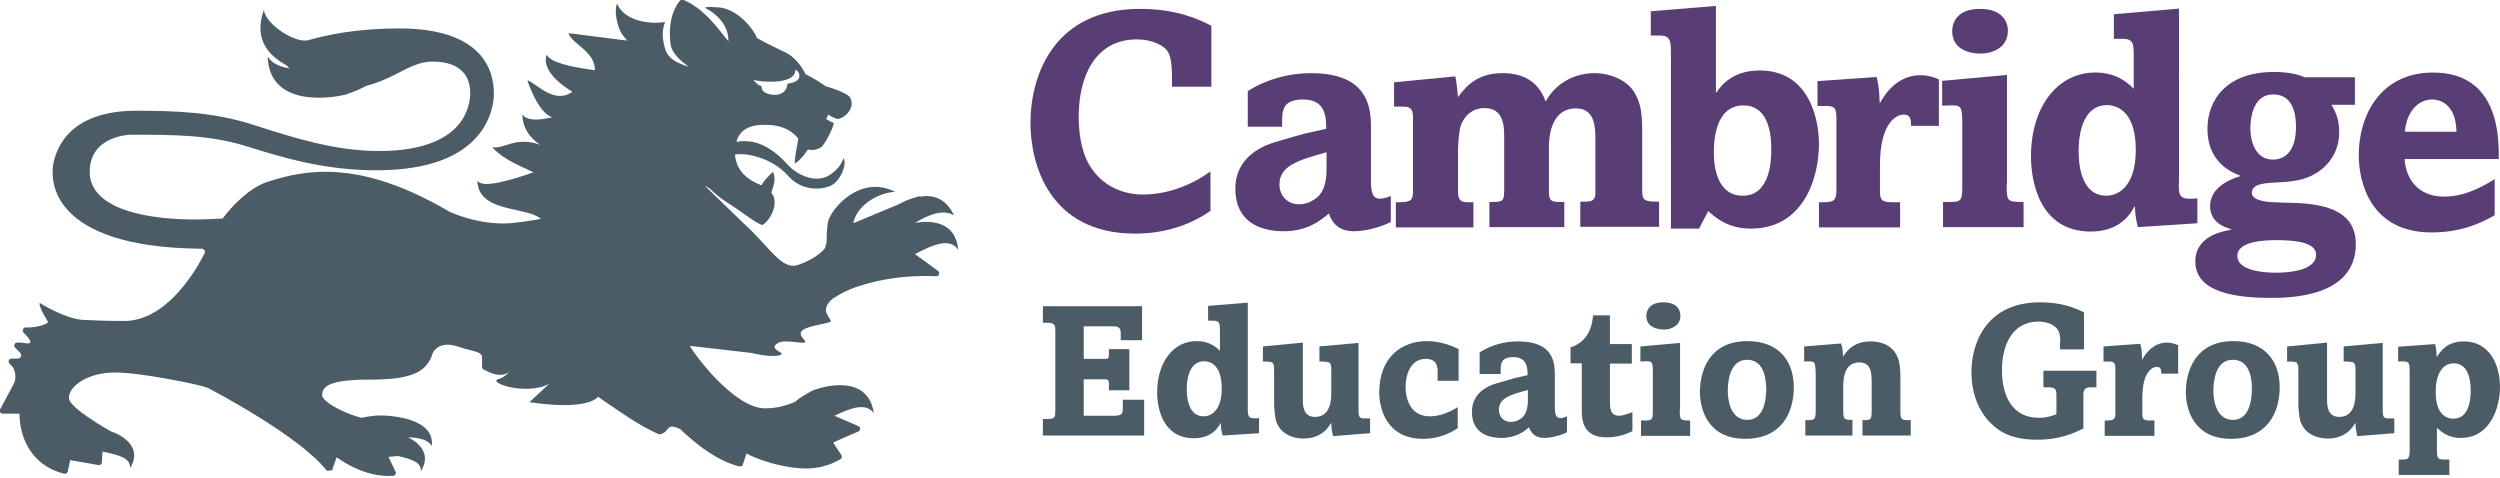 <?xml version="1.0" encoding="UTF-8"?>
<!-- Generator: Adobe Illustrator 24.0.0, SVG Export Plug-In . SVG Version: 6.00 Build 0)  -->
<svg version="1.1" id="Layer_1" xmlns="http://www.w3.org/2000/svg" xmlns:xlink="http://www.w3.org/1999/xlink" x="0px" y="0px" viewBox="0 0 844.3 161.3" style="enable-background:new 0 0 844.3 161.3;" xml:space="preserve">
<style type="text/css">
	.Arched_x0020_Green{fill:url(#SVGID_1_);stroke:#FFFFFF;stroke-width:0.25;stroke-miterlimit:1;}
	.st0{fill:#583E75;}
	.st1{fill:#4B5C66;}
</style>
<linearGradient id="SVGID_1_" gradientUnits="userSpaceOnUse" x1="308" y1="357.378" x2="308.707" y2="356.671">
	<stop offset="0" style="stop-color:#1DA238"/>
	<stop offset="0.983" style="stop-color:#24391D"/>
</linearGradient>
<path class="st0" d="M409.1,29.3h-13.3v-3.5c0-1.1,0-5.7-1.2-8c-1.3-2.6-5.9-4.5-10.6-4.5c-14.6,0-19.7,13.2-19.7,26.1  c0,3.8,0.4,11,3.7,16.5c5.2,8.6,13.9,9.8,17.8,9.8c2.5,0,12.3-0.1,23-7.8v13.3c-7.4,5.2-16.3,7.7-25.4,7.7  c-29.1,0-35.4-23.5-35.4-37.5C348.1,24.7,356.4,3,385,3c12.4,0,19.8,3.5,24.1,5.7V29.3z"/>
<path class="st0" d="M421.5,30.7c6.4-4,13.8-6,21.2-6c18.1,0,20.3,10,20.3,17.9V61c0,4.1,0.6,6.1,3.1,6.1c1.4,0,2.8-0.6,3.6-0.9V75  c-5.9,2.8-11,3.1-12.4,3.1c-2.8,0-6.7-0.7-8.5-6c-2.4,2-7,6-15.2,6c-8.4,0-16.4-3.4-16.4-14.4c0-10.6,9.1-14.4,13.4-15.7  c3.4-1,9.2-2.7,10.1-2.9l7.2-1.6c0-4.1-0.3-9.9-7.8-9.9c-7.1,0-7.1,3.9-7.1,7.9v1.3h-11.6V30.7z M448.1,51.4  c-9.8,2.7-16,4.6-16,10.9c0,3.6,2.5,6.7,6.7,6.7c1.6,0,3.2-0.5,4.5-1.3c2-1.1,4.7-3.2,4.7-10.6V51.4z"/>
<path class="st0" d="M491.5,25.8c0.4,2,0.5,2.9,0.9,7c2.6-3.5,6.3-8.1,15.1-8.1c5.9,0,11.9,2.1,14.5,9.6c3.2-6,9.6-9.6,16.4-9.6  c5.7,0,11.6,2.6,13.9,7.1c1.1,2.1,2.3,4.7,2.3,11.6v20.3c0,3.1,0,4.4,4.3,4.4h1.4v8.5h-26.6v-8.5h2c3,0,3.1-1.6,3.1-3.4V47.4  c0-4.4-0.1-10.8-6.6-10.8c-6.8,0-9.1,6.4-9.1,13.2v14c0,3.3,0.1,4.4,3.3,4.4h1.9v8.5H503v-8.5h1.4c3.5,0,3.5-0.8,3.6-3.8V46.8  c0-4,0-10.3-6.7-10.3c-2.6,0-6.2,1.2-8,6c-0.6,1.7-0.9,6.8-0.9,8.3v12.7c0,3.1,0,4.8,3.2,4.8h2v8.5h-26.2v-8.5h1.4  c4.4,0,4.4-1.3,4.4-4.4V40.1c0-2.3-0.1-4.1-3.3-4.1h-3.1v-8.2L491.5,25.8z"/>
<path class="st0" d="M579.5,2v29.2h0.2c1.5-2.3,5.4-7.4,14.6-7.4c16.7,0,20,16.4,20,24.9c0,10.9-4.9,28.5-23,28.5  c-7.5,0-11.6-3.4-14.4-5.9l-3.1,5.9h-9.5V17.4c0-3.8-0.4-5.4-3.8-5.4h-3V3.8L579.5,2z M578.8,51.6c0,5.2,1.3,14.5,9.8,14.5  c9.6,0,9.6-12.9,9.6-15.8c0-6.3-1.5-14.7-9.4-14.7C578.8,35.6,578.8,48.8,578.8,51.6z"/>
<path class="st0" d="M633.8,26c0.4,1.9,0.9,3.8,1,8.7h0.2c1.1-2.2,5.4-9.3,13.5-9.3c3,0,5,0.9,6.3,1.4v15.7h-9.4  c0-1.7,0-3.8-2.5-3.8c-2.3,0-8,2.5-8,17.1v8.7c0,2.8,0.4,3.8,4.1,3.8h2.7v8.5h-27.4v-8.5h1.5c3.8,0,4.4-0.8,4.4-4.4V40  c0-3.2-0.5-4.2-3.2-4.2h-3.2v-8.4L633.8,26z"/>
<path class="st0" d="M677.7,61.9c0,6.2,0,6.3,5.7,6.3v8.5h-27.2v-8.5h2.6c3.9,0,3.9-0.8,3.9-6.5V43.3c0-6.5,0-7.7-3.1-7.7  c-1,0-1.3,0-3.7,0.1v-8.4l21.9-2V61.9z M678.1,10.4c0,5.7-5.2,7.7-9.2,7.7c-3.8,0-9.6-1.4-9.6-7.6c0-2.7,1.5-7.5,9.4-7.5  C675.9,3,678.1,7,678.1,10.4z"/>
<path class="st0" d="M735.8,61.8c0,4.9,0.5,5.7,6.3,5.2v8.4L722,76.7c-0.8-3.2-0.9-4.8-1-6.9h-0.2c-1.1,2.1-4.6,8.4-14.7,8.4  c-17.3,0-20.2-16.9-20.2-25.4c0-16.5,8.8-28.3,21.7-28.3c2.2,0,7.9,0.1,13,5.5V19.4c0-4.5,0-6.3-3.8-6.3h-2.9V4.8l22-1.9V61.8z   M711.4,66.1c3.4,0,9.9-2.5,9.9-15.5c0-12.1-5.5-15.1-9.8-15.1c-6.9,0-9.5,7.4-9.5,15.4C702,53.4,702,66.1,711.4,66.1z"/>
<path class="st0" d="M795.2,35.4h-7.8c1,1.8,2.6,4.4,2.6,9.2c0,6.4-3.3,11.1-7.8,13.9c-3.9,2.4-8.4,2.9-13,3.1  c-4.2,0.2-8.7,0.4-8.7,3.5c0,2.7,5.3,3.2,7.7,3.2c0.8,0.1,5.1,0.2,5.8,0.2c13.3,0.3,21.6,3.7,21.6,14c0,18.1-23,18.1-28.7,18.1  c-11.5,0-25.5-1.7-25.5-12.3c0-8.5,9-10.2,12.1-10.7v-0.2c-2.5-0.7-7.1-2.4-7.1-7.8c0-5.7,5.5-8.7,10.1-10.1v-0.2  c-6.2-2.3-11-7.1-11-15.8c0-9.8,6.5-19.2,22.5-19.2c5.8,0,9,1.2,10.3,1.8h17V35.4z M755.6,86.4c0,5.5,10.5,5.7,13.2,5.7  c5.1,0,13.4-1,13.4-6.1c0-4.4-8-4.9-13.3-4.9C766.2,81.1,755.6,81.1,755.6,86.4z M760,43.6c0,4.2,1.8,10.3,7.6,10.3  c3.3,0,7.8-2,7.8-11c0-3.3-0.5-11-7.6-11C760.1,31.8,760,41.7,760,43.6z"/>
<path class="st0" d="M812.1,53.6c0.2,5.7,3.7,12.8,13.3,12.8c7.2,0,13-3.4,17.1-5.9v12.2c-3.9,2.2-10.7,5.8-21.3,5.8  c-20.5,0-24.6-16.7-24.6-26.1c0-13.7,7.5-27.9,25.1-27.9c22.4,0,22.2,22.1,22.2,29.2H812.1z M829.6,44.5  c-0.2-10.8-7.3-10.9-8.2-10.9c-5.2,0-8.8,4.8-9.2,10.9H829.6z"/>
<g>
	<path class="st1" d="M385.7,103.4v11.5h-7.2v-2.2c0-2.3-0.9-2.5-3.1-2.5h-9.4v11h7.2c1,0,1.3-0.1,1.3-1.4v-1.9h6.9v13.9h-6.9v-2.3   c0-0.8-0.2-1.4-1.3-1.4h-7.2v12.3h10.2c2.9,0,3-0.8,3-2.8V135h7.2v12.1h-34.2v-5.6h1.6c2.6,0,2.6-0.8,2.6-2.9v-26.8   c0-1.8-0.1-2.8-2.6-2.8h-1.6v-5.6H385.7z"/>
	<path class="st1" d="M421.4,138c0,3,0.3,3.5,3.8,3.2v5.1l-12.3,0.8c-0.5-2-0.6-3-0.6-4.2h-0.1c-0.7,1.3-2.8,5.1-9,5.1   c-10.6,0-12.4-10.3-12.4-15.5c0-10.1,5.4-17.3,13.3-17.3c1.3,0,4.9,0.1,7.9,3.3v-6.4c0-2.8,0-3.8-2.3-3.8H408v-5l13.4-1.1V138z    M406.5,140.6c2.1,0,6.1-1.5,6.1-9.4c0-7.4-3.3-9.2-6-9.2c-4.2,0-5.8,4.5-5.8,9.4C400.8,132.9,400.8,140.6,406.5,140.6z"/>
	<path class="st1" d="M440,115.7v19c0,2.1,0,6.1,4.1,6.1c5.5,0,5.5-6.3,5.5-8.3v-7.2c0-1.8-0.1-2.4-0.6-2.8   c-0.4-0.3-1.5-0.4-3.4-0.4v-5.1l13.2-1.2v22.7c0,1.8,0.1,2.8,1.7,2.8h2.2v5l-12.5,1c-0.4-1.7-0.6-2.9-0.6-4.4h-0.1   c-2.8,4.9-7.4,5.2-9.3,5.2c-2,0-7.1-0.5-9.1-5.5c-0.6-1.6-0.8-5.5-0.8-5.8v-10.9c0-2.2,0-2.5-0.3-3c-0.3-0.6-0.4-0.8-3.5-0.8v-5.1   L440,115.7z"/>
	<path class="st1" d="M492.6,128.6h-7.1v-2.9c0-1.6,0-4.5-4-4.5c-5.7,0-6.8,6.4-6.8,9.3c0,5.5,2.4,10.1,8.2,10.1   c3.3,0,6.5-1.3,9.4-3.1v7.1c-3.6,2.4-7.4,3.6-11.7,3.6c-12.5,0-14.8-10.5-14.8-15.6c0-12.4,8-17.4,16.1-17.4c0.8,0,5.5,0,10.7,2.7   V128.6z"/>
	<path class="st1" d="M499.7,119c3.9-2.5,8.4-3.7,13-3.7c11.1,0,12.4,6.1,12.4,11v11.2c0,2.5,0.4,3.7,1.9,3.7c0.9,0,1.7-0.4,2.2-0.6   v5.4c-3.6,1.7-6.7,1.9-7.6,1.9c-1.7,0-4.1-0.4-5.2-3.6c-1.4,1.2-4.3,3.6-9.3,3.6c-5.1,0-10-2.1-10-8.8c0-6.5,5.5-8.8,8.2-9.6   c2.1-0.6,5.6-1.6,6.2-1.8l4.4-1c0-2.5-0.2-6.1-4.8-6.1c-4.3,0-4.3,2.4-4.3,4.9v0.8h-7.1V119z M516,131.7c-6,1.6-9.8,2.8-9.8,6.7   c0,2.2,1.5,4.1,4.1,4.1c0.9,0,2-0.3,2.8-0.8c1.2-0.7,2.9-2,2.9-6.5V131.7z"/>
	<path class="st1" d="M543.7,106.6v9.6h7.4v6.6h-7.4v12.7c0,2,0,4.9,3,4.9c1.6,0,3.4-0.8,4.6-1.2v6.4c-4.1,2.1-7.6,2.1-8.8,2.1   c-8.3,0-8.3-6.5-8.3-9.3v-15.7h-3.8v-5.4c6.7-2.1,7.4-8.4,7.6-10.8H543.7z"/>
	<path class="st1" d="M567.3,138.1c0,3.8,0,3.9,3.5,3.9v5.2h-16.6v-5.2h1.6c2.4,0,2.4-0.5,2.4-4v-11.3c0-4,0-4.7-1.9-4.7   c-0.6,0-0.8,0-2.3,0.1v-5.1l13.4-1.2V138.1z M567.5,106.6c0,3.5-3.2,4.7-5.6,4.7c-2.3,0-5.9-0.9-5.9-4.6c0-1.6,0.9-4.6,5.7-4.6   C566.2,102.1,567.5,104.5,567.5,106.6z"/>
	<path class="st1" d="M589.4,148.2c-13.2,0-15.3-10.8-15.3-15.8c0-7,3.1-17.2,16-17.2c11,0,15.7,7.1,15.7,15.6   C605.8,139.3,601.7,148.2,589.4,148.2z M590,121.5c-6,0-6.5,7.8-6.5,10.5c0,1.1,0.1,9.8,6.6,9.8c5.5,0,6.4-6.5,6.4-10.6   C596.4,129.5,596.4,121.5,590,121.5z"/>
	<path class="st1" d="M625.5,147.1h-15.8v-5.2c3.3,0,3.5,0,3.5-3.7v-11.2c0-1.3,0-4-0.6-4.6c-0.5-0.4-1.6-0.4-3.3-0.3V117l12.5-1   c0.4,1.5,0.6,2.5,0.6,4.4h0.1c1.4-2.4,4.1-5.1,9.2-5.1c2.5,0,7.4,0.6,9.3,5.7c0.8,2,0.8,5.8,0.8,6.9v10.1c0,3.8,0,3.9,3.5,3.9v5.2   h-16.3v-5.2c3.1,0,3.1-0.1,3.1-4v-8.3c0-3.6-0.1-7.2-4.2-7.2c-5.4,0-5.4,6.2-5.4,8.5v6.9c0,3.8,0,4,3.1,4V147.1z"/>
	<path class="st1" d="M695.8,115.6c0-1.3,0-2.7-0.7-4c-1.3-2.3-4.5-3-6.7-3c-8.3,0-12.3,7.2-12.3,16.4c0,8.9,3.6,16.1,12.5,16.1   c3,0,5-0.9,5.9-1.2v-6.4c0-1.7-0.1-2.7-2.7-2.7h-1.7v-5.6H708v5.6h-1.8c-1.8,0-2.6,0.5-2.6,2.6v11.3c-3.2,1.6-8.1,3.8-15.4,3.8   c-8.5,0-12.7-2.4-16-5.7c-4.5-4.5-6.4-10.8-6.4-17.1c0-10.7,5.7-23.6,23.1-23.6c4.7,0,9.7,0.7,14.9,3.4v12.5h-8.1V115.6z"/>
	<path class="st1" d="M722.8,116.1c0.3,1.1,0.6,2.3,0.6,5.3h0.1c0.7-1.3,3.3-5.7,8.3-5.7c1.8,0,3,0.6,3.8,0.9v9.6h-5.7   c0-1.1,0-2.3-1.5-2.3c-1.4,0-4.9,1.5-4.9,10.5v5.3c0,1.7,0.3,2.3,2.5,2.3h1.6v5.2h-16.8v-5.2h0.9c2.3,0,2.7-0.5,2.7-2.7v-14.6   c0-1.9-0.3-2.6-2-2.6h-2V117L722.8,116.1z"/>
	<path class="st1" d="M753.5,148.2c-13.2,0-15.3-10.8-15.3-15.8c0-7,3.2-17.2,16-17.2c11,0,15.7,7.1,15.7,15.6   C769.9,139.3,765.7,148.2,753.5,148.2z M754,121.5c-6,0-6.5,7.8-6.5,10.5c0,1.1,0.1,9.8,6.6,9.8c5.5,0,6.4-6.5,6.4-10.6   C760.5,129.5,760.5,121.5,754,121.5z"/>
	<path class="st1" d="M785.9,115.7v19c0,2.1,0,6.1,4.1,6.1c5.5,0,5.5-6.3,5.5-8.3v-7.2c0-1.8-0.1-2.4-0.6-2.8   c-0.4-0.3-1.5-0.4-3.4-0.4v-5.1l13.2-1.2v22.7c0,1.8,0.1,2.8,1.7,2.8h2.2v5l-12.5,1c-0.4-1.7-0.6-2.9-0.6-4.4h-0.1   c-2.8,4.9-7.4,5.2-9.3,5.2c-2,0-7.1-0.5-9.1-5.5c-0.6-1.6-0.8-5.5-0.8-5.8v-10.9c0-2.2,0-2.5-0.3-3c-0.3-0.6-0.4-0.8-3.5-0.8v-5.1   L785.9,115.7z"/>
	<path class="st1" d="M823,152.3c0,2.6,0.4,2.9,2.9,2.9h1.3v5.2h-17.1v-5.2h0.9c2.2,0,2.8-0.1,2.8-3.2v-25.2c0-3.5-0.1-4.2-0.8-4.5   c-0.6-0.3-1.2-0.3-3.1-0.2v-5l12.5-0.9c0.4,2,0.5,3,0.5,4.3h0.1c1.2-1.9,3.4-5.2,9.1-5.2c8.6,0,12.2,7.8,12.2,15.4   c0,6.5-3,17.2-13.3,17.2c-3.9,0-6.1-1.7-8-3.4V152.3z M822.6,132.6c0,5.4,2.1,8.8,6,8.8c5.8,0,5.8-8,5.8-9.5c0-1.5,0-9.2-5.7-9.2   c-4.8,0-6.1,5.5-6.1,9V132.6z"/>
</g>
<path class="st1" d="M309,75.3c5.2-3.3,10.2-4.6,13.2-2.5c-2.7-5.9-7.1-7.1-11.5-6.4c-0.1-0.1-0.2-0.1-0.4-0.1c0,0-0.3,0-0.4,0.1  l-0.8,0.3c-2,0.5-4,1.4-5.6,2.3l-15.1,6.3l-0.2-0.3c2-7,9.9-10.1,14.1-10.2c-11.6-6-21.6,5.5-22.7,10.2c-0.4,2.9-0.5,5-0.4,6.7  l-0.6,2.1c0,0-2.3,3.4-9.2,5.7c-5.5,1.8-9.6-6.3-18.4-14.2l-13-12.6l1.6,0.9c1.6,1.6,3.3,3,6.1,4.9c4.2,2.5,9,6.6,11.7,7.5  c2.1-0.8,6.2-7.2,3.1-10.9c0.6-2.3,1.7-4,0.6-7.1c-1.6,1.5-3.2,3-3.9,4.6c-4.9-1.9-8.5-4.9-9-10.4c3.4-0.7,12.3,0.9,17.8,7  c4.4,5.1,10.3,5,13.9,3.8c3.7-1.2,6.3-7.4,5-9.6c-1,2.8-2.8,4.4-4.7,5.7c-4.5,2.9-10.7,0.3-14.2-3.5c-3.3-3.6-9.2-9.2-17.3-7.7  c0.8-3.1,3-5,6.8-5.6c6.3-0.6,10.9,0.6,14.1,4.5c-0.3,2.3-1.2,5.8-1.2,8.4c1.4-0.6,3.6-3.3,4.4-4.7c1.8,0.4,3.6-0.1,4.7-0.9  c0.9-0.8,3.8-5.9,4.1-8.1c-0.6-0.1-1.5-0.6-2.6-1.3l0.7-1.5c1.3,0.8,2.4,1.4,3.3,1.5c0,0,1.8-0.3,3.3-2c1.4-1.8,1.7-3.2,0.9-5.1  c-0.9-1.9-8.4-4-8.4-4h0c-2.1-1.5-4.3-2.8-6.8-4.1c-1.1-2.2-3.4-6-7.6-7.7c-3.7-1.8-6.8-3.3-8.8-4.5c-0.4-1.7-5.5-9.4-12.6-10.3  c-3.8-0.1-3.5-0.4-5,0.1c6.8,3.5,8.1,8.5,8,11.3c-3-3.4-8-11.3-15.9-14.2c-3.6,3.8-4.3,9.9-3.7,14.7c0.3,3.6,3.3,5.9,6.2,8.2  c-3.3-1.2-6.7-2.3-7.9-5.9c-1-3.3-1.3-6.1-0.1-9.3c-5,0.9-13.6-0.2-16.2-6.1c-1,1.8-0.2,7.1,1.5,10c0.6,0.8,1.2,1.6,1.9,2.4  c-5.2-0.7-14.8-1.8-19.8-2.5c0.9,3.5,9.1,6.2,8.9,12.5c-8.5-1.1-15.2-2.7-16.3-5.3c-1.5,4.6,3.1,9.2,8.7,12.6  c-6.4,4.6-12.8-3.6-15.2-3.8c1.6,4.5,4.5,11.1,8.4,12.4c-5,1.2-8.8,1.1-10.1-1c0.1,4.7,2.6,8,6,10.3c-8.3-3-12.2,1.6-16.2,0.8  c4.1,4.5,10.4,6.7,14,8.5c-7.6,2.6-17.3,5.6-19,2.8c0.3,10.9,16.3,8.6,21.5,12.9c-2.6,0.5-6.5,1.1-10.5,1.5  c-10.8,0.7-20.4-3.9-20.4-3.9c-30.1-17.7-48.4-14.4-61.7-10c-5.7,1.9-11.6,7.8-14.9,12.3c-2,0.1-4.3,0.2-6.8,0.3  c-9.5,0.2-19-0.7-26.2-3.2c-7.1-2.5-11.9-6.6-11.9-12.8c0-6.3,3.5-9.4,7-11c3.5-1.6,7-1.6,7-1.6c14.5,0,26.6,0,39.3,4  c12.8,4,26.3,8,43.6,8c18.3,0,28.2-5.1,33.5-10.9c5.3-5.8,6.1-12.3,6.1-14.9c0-4.1-1-9.6-5.5-14.1c-4.5-4.5-12.5-8-26.5-8  c-13.7,0-23.9,2-30.8,4c-4.4,1-14.2-5.3-14.9-10.2c-3.5,9.6,1.5,15.4,7.6,18.6c0.3,0.4,0.7,0.7,1.1,1.1c-3.4-0.5-6-1.8-7.4-4  c0.5,16.7,20.2,14.4,26.5,12.8c2.9-1,5.1-2,6.8-2.9c3.5-0.9,6.5-2.2,9.3-3.6c4.6-2.3,8.4-4.6,12.9-4.6c4.5,0,7.7,1,9.8,2.9  c2.1,1.8,3.1,4.5,3.1,7.8c0,1.5-0.3,6.4-4.2,10.9c-4,4.5-11.7,8.6-26.5,8.6c-14.8,0-28.8-4.4-42.4-8.8c-13.6-4.4-26.7-4.8-39.8-4.8  c-13.1,0-20.2,4.4-23.9,9.1c-3.7,4.7-4.2,9.7-4.2,10.7c0,1.1-0.7,7.8,5.5,14.2c6,6.3,18.6,12.4,44.8,12.6l0.1,0c0.5,0,1,0.5,1,1  c0,0.1,0,0.1,0,0.2c-0.1,0.2-0.1,0.3-0.1,0.3c-1.1,2.2-3.4,6.5-6.8,10.7c-4.8,6.1-11.8,12.2-20.4,12.2c-6,0-10.7-0.2-14.4-0.4  c-6.2-0.7-14.1-5.7-14.1-5.7s-0.5,0.9,2.1,5.2c0.3,0.6,0.6,1,0.8,1.3c-1.8,1.6-6.3,1.8-6.3,1.8H8.9H8.6c-0.5,0-0.9,0.5-0.9,1  c0,0.3,0.1,0.5,0.2,0.6l0,0.1l0.9,0.9c0.4,0.4,1.7,1.9,1.4,2.5c-0.3,0.6-2.9,0-2.9,0H5.8c-0.6,0-1,0.5-1,1c0,0.3,0.1,0.5,0.3,0.7  l0,0l1,1l0.6,0.6c0,0,1.3,1.5-0.5,2.1l0,0l-2.2,0l-0.1,0c-0.6,0-1,0.5-1,1c0,0.3,0.1,0.5,0.3,0.7l0,0l1.1,1.1c0,0,1.9,3,0.2,6  l-1.6,3l-2.8,5.2l-0.1,0.2c0,0.1-0.1,0.3-0.1,0.4c0,0.6,0.5,1,1,1h2h3.7c0,0-0.2,4.2,1.7,8.9c1.9,4.5,5.6,9.4,13.4,11.4l0.2,0  c0.5,0,0.8-0.3,1-0.7l0-0.2l0.3-1.3l0.5-2.4l5.3,0.9l4.4,0.8c0.5,0,0.9-0.4,1-0.8l0-0.2l0.1-1.7l0.1-1.9c5.7,1.2,9.6,2.2,9.3,5.6  c4.7-7.4-3.5-11.5-6.4-12.4c-1.4-0.8-3.1-1.8-4.7-2.8c-4.6-2.9-9.3-6.3-9.5-8.3c-0.2-2,1.4-4.2,4.1-5.9c2.8-1.7,6.7-2.9,11.3-2.9  c4.6,0,11.7,1,18.1,2.2c6.4,1.1,11.9,2.4,13.4,3c0,0,8.5,4.4,17.9,10.3c8.6,5.4,17.9,12,22.3,17.7l1.8-0.2l0.4-1.3l1.1-3.1  c0,0,2.4,1.9,6.1,3.6c3.4,1.6,7.9,3,12.8,2.7l0.3,0c0.4-0.1,0.8-0.5,0.8-1c0,0,0-0.2-0.1-0.4l-2.4-5l3.2-0.3c4.8,1.1,8,2.2,7.7,5.2  c1.8-2.9,1.7-5.2,0.7-7.1c0-0.2-0.1-0.3-0.3-0.5l0,0c-1.1-1.8-3-3.1-4.7-3.9l0,0c4,0.1,6.7,0.8,8,2.9c1.2-9.2-13.4-10.4-18.2-10.3  c-2.4,0.2-4.2,0.5-5.6,0.8c-2.2-0.6-4.4-1.4-6.3-2.3c-3.9-1.8-6.9-3.9-6.9-5.4c0-1.5,0.6-2.7,2.9-3.7c2.3-0.9,6.2-1.5,12.8-1.5  c6.6,0,12.2-0.4,16.1-2.3c2.3-1.1,4.1-2.9,5.1-5.4c0,0,0,0,0,0s0,0,0,0c0.1-0.4,0.3-0.8,0.4-1.2c0.8-1.6,3.1-4.2,9.1-2.1  c4.1,1.5,7.6,1.3,7.6,3.6l0,0l0,2.3l0,0c0,0.6,0,1.7,0.6,1.7c0,0,5.7,3.6,8.6,0.6c-0.9,1.2-2.1,2.2-3.6,2.6  c-4.1,1.1,9.2,5.8,17.1,1.6l-6.7,6.2c0,0,18.4,3.2,23.2-1.8c0,0,12.9,9.1,16.9,10.9c4.1,1.9,3.3,2.2,5.2,1.3c1.9-1,1.2-3.4,5.6-1.3  c1.2,1.2,2.7,2.5,4.4,3.9c4.4,3.7,10.2,7.5,15.6,8.7l0.3,0c0.4,0,0.8-0.2,0.9-0.6l0-0.1l0.8-2.4l0.1-0.3l0.3-1c0,0,0.3,0.2,0.9,0.5  l0.4,0.2c1.7,0.8,5.1,2.2,9.5,3.2c6.3,1.4,13.4,2.4,20.7-1.8l0.2-0.1c0.3-0.2,0.5-0.5,0.5-0.9c0-0.2,0-0.3-0.1-0.4l-0.1-0.2l-1-1.5  l-1-1.5l-0.1-0.2l-0.6-0.9l1-0.5l0.4-0.2l3.9-1.7l3-1.3l0.4-0.2c0.2-0.2,0.4-0.5,0.4-0.8c0-0.4-0.2-0.7-0.5-0.8l-0.8-0.4l-7.4-3.2  c6.2-3,10.7-4.3,13.3-0.9c-1.9-12.9-16.2-9.4-20.7-7.6c-2.8,1.5-4.7,2.7-5.9,3.8c-2.7,1.2-6.1,2.2-10.1,2.2  c-5.3,0-11.4-4.7-16.3-9.7c-4.9-5-8.6-10.3-9.1-11.4l12.2,1.4l8.6,1c0,0,6.2,1.6,9.4,0.8c3.2-0.8-4.5-1.9-0.4-4.2  c2.1-1.2,7.3,0.2,8.8-0.1c1.5-0.3-2-1.9-1-3.7c1-1.8,7.7-2.5,9.6-3.2c1.9-0.7-4.5-3.4,1.1-8c1.3-0.8,2.9-1.8,4.9-2.7  c6.5-2.9,17.8-5.4,30-4.8c0.6,0,1-0.5,1-1c0-0.3-0.1-0.6-0.4-0.8l-2.6-1.9l-5.2-3.8c6.9-3.6,11.8-5.4,14.6-1.5  C322.8,75.1,314.9,74.2,309,75.3z M264.5,27.2c3-0.7,3.9-1.7,4.2-3.7c0,0,1.7,1,1.2,2.7c-0.4,1.2-1.8,1.7-4,2.1  c0,2.1-1.8,4.3-5.7,3.6c-3.1-0.6-3-2.2-3-2.8c-1.4-0.3-2.5-1.9-2.8-2.2C256.1,27.6,261.6,27.9,264.5,27.2z M228.8,23.3  C228.8,23.3,228.7,23.3,228.8,23.3c0-0.1,0,0,0.1,0C228.9,23.3,228.8,23.3,228.8,23.3z"/>
</svg>